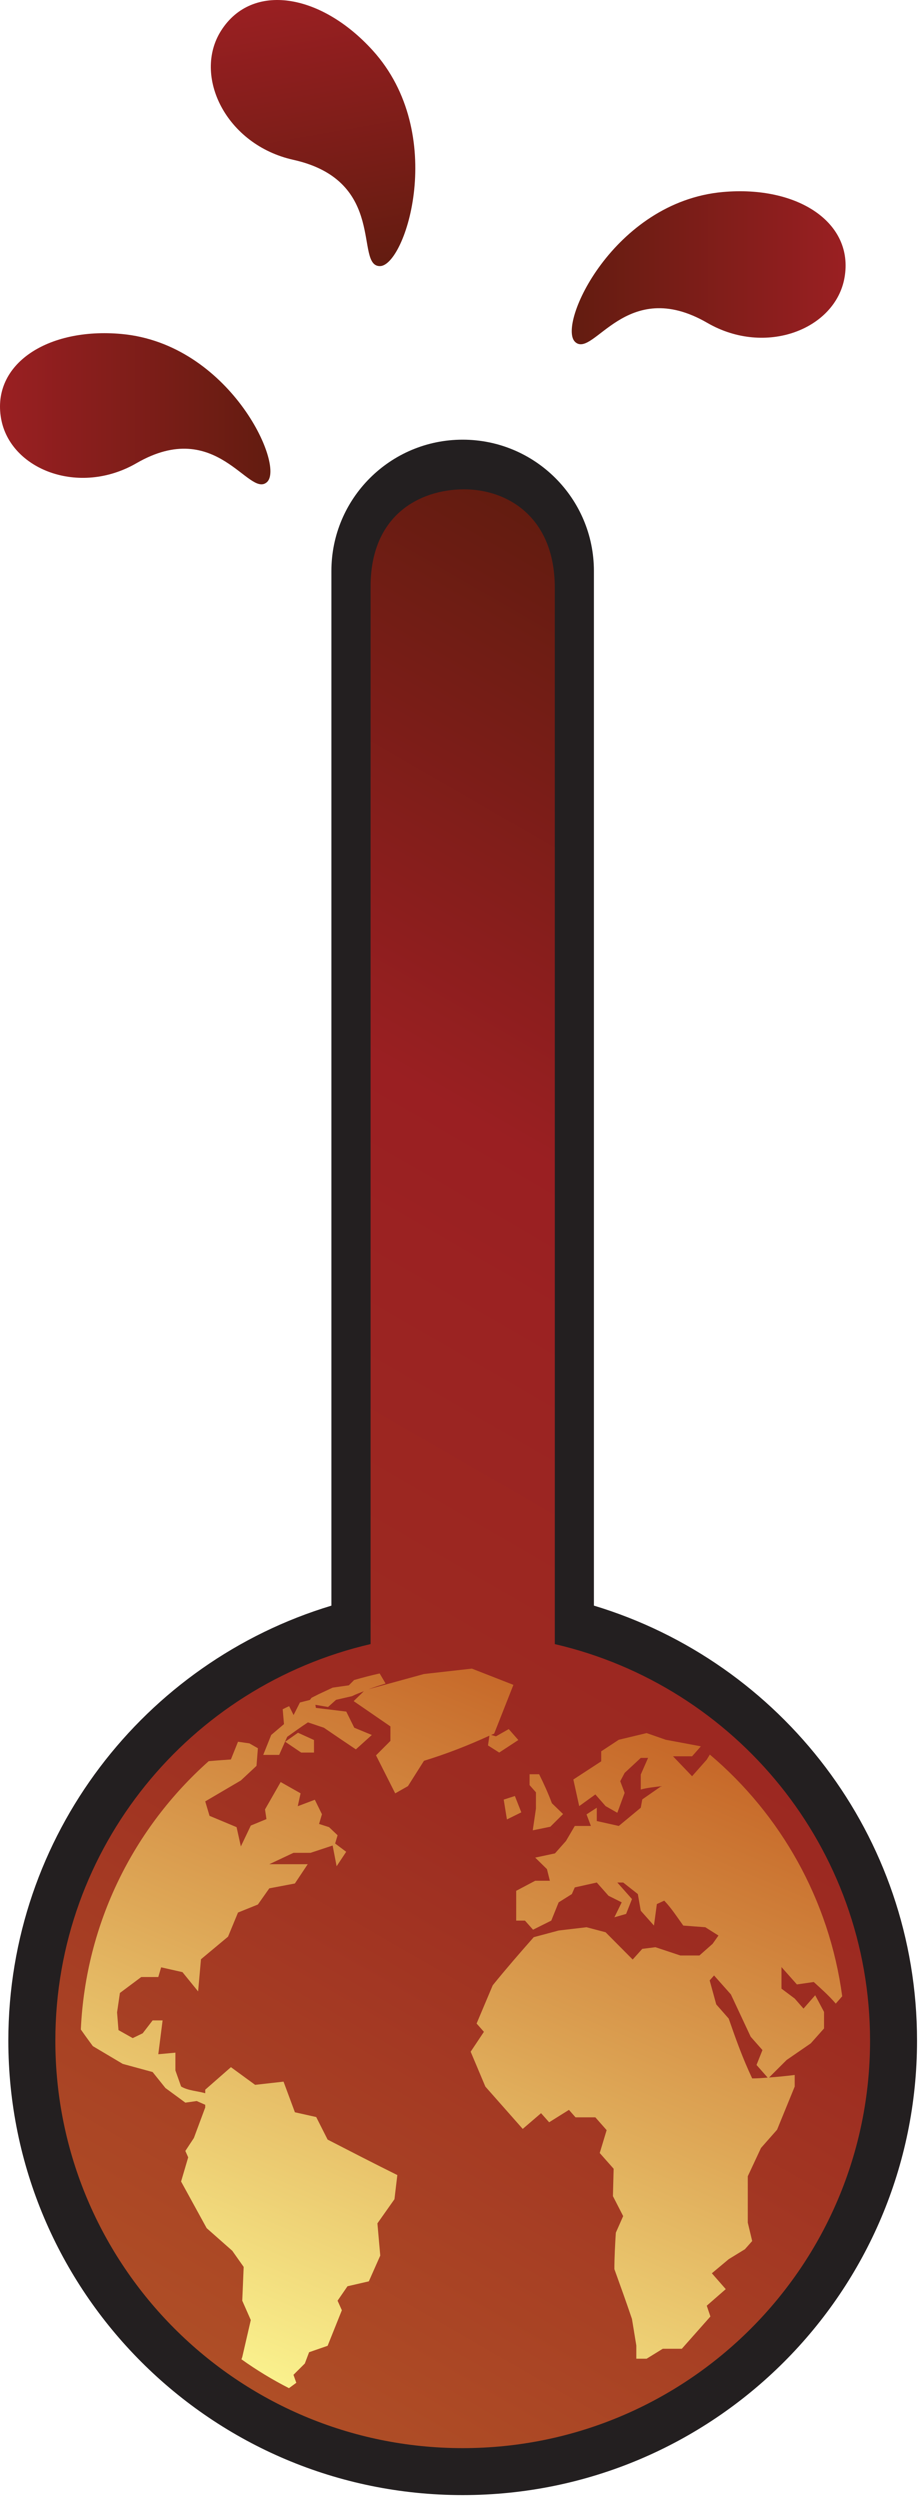 
        <svg xmlns:rdf="http://www.w3.org/1999/02/22-rdf-syntax-ns#" xmlns="http://www.w3.org/2000/svg" xmlns:cc="http://creativecommons.org/ns#" xmlns:xlink="http://www.w3.org/1999/xlink" xmlns:dc="http://purl.org/dc/elements/1.1/" x="0px" y="0px" width="185" height="501" viewBox="0 0 185 501" xml:space="preserve">
            <title>Climate change: above average temperatures</title>
            <desc xmlns:ian_image_library="https://ian.umces.edu/media-library/">
                <ian_image_library:title>Climate change: above average temperatures</ian_image_library:title>
                <ian_image_library:descr>Illustration representing climate change and above average temperatures</ian_image_library:descr>
                <ian_image_library:scene>
                    <ian_image_library:contains>climate, change, above, average, temperature, increase, warming</ian_image_library:contains>
                    <ian_image_library:when>2010-01-19</ian_image_library:when>
                </ian_image_library:scene>
            </desc>
            
 <defs></defs>
 <path d="m119.04 321.76v-207.34c0-14.529-11.781-26.313-26.31-26.313-14.523 0-26.307 11.784-26.307 26.313v207.34c-37.457 11.299-64.753 46.046-64.753 87.175 0 50.297 40.773 91.063 91.06 91.063 50.297 0 91.074-40.766 91.074-91.063.01-41.14-27.3-75.88-64.76-87.18z" fill="#231F20"/>
 <linearGradient id="ian_symbols_1fc8e8b5be350904c1e86e18b1ea8c45" y2="152.58" gradientUnits="userSpaceOnUse" x2="192.68" y1="458.84" x1="15.859">
  <stop stop-color="#AF4E26" offset="0"/>
  <stop stop-color="#9D2C21" offset=".345"/>
  <stop stop-color="#9A1F22" offset=".685"/>
  <stop stop-color="#631C10" offset="1"/>
 </linearGradient>
 <path d="m111.2 329.46v-211.64c.011-14.291-9.619-19.831-18.324-19.76-8.803.063-18.715 5.181-18.599 19.76v211.64c-36.187 8.385-63.183 40.745-63.183 79.474 0 45.081 36.556 81.651 81.645 81.651 45.092 0 81.648-36.57 81.648-81.651-.01-38.72-27.01-71.09-63.19-79.47z" fill="url(#ian_symbols_1fc8e8b5be350904c1e86e18b1ea8c45)"/>
 <linearGradient id="ian_symbols_889f26d0e6b6ec94159568696f9de51e" y2="54.71" gradientUnits="userSpaceOnUse" x2="68.442" y1="-.776" x1="58.658">
  <stop stop-color="#9A1F22" offset="0"/>
  <stop stop-color="#631C10" offset="1"/>
 </linearGradient>
 <path d="m76.14 53.328c5.139 0 13.699-26.525-1.443-43.23-10.394-11.453-24.17-13.692-30.362-3.984-5.776 9.039.936 22.907 14.459 25.913 18.916 4.209 12.204 21.301 17.346 21.301z" fill="url(#ian_symbols_889f26d0e6b6ec94159568696f9de51e)"/>
 <linearGradient id="ian_symbols_fcc7b24c947007c441a6d1fb27d1026f" y2="81.912" gradientUnits="userSpaceOnUse" x2="54.2" y1="81.912">
  <stop stop-color="#9A1F22" offset="0"/>
  <stop stop-color="#631C10" offset="1"/>
 </linearGradient>
 <path d="m53.522 96.6c3.643-3.358-7.592-27.729-29.204-29.679-14.828-1.337-26.039 6.068-24.099 16.973 1.809 10.179 15.592 15.6 27.137 8.926 16.138-9.335 22.523 7.131 26.166 3.78z" fill="url(#ian_symbols_fcc7b24c947007c441a6d1fb27d1026f)"/>
 <linearGradient id="ian_symbols_d28671dae302d484791f35f16a986d12" y2="53.655" gradientUnits="userSpaceOnUse" x2="114.59" y1="53.655" x1="169.49">
  <stop stop-color="#9A1F22" offset="0"/>
  <stop stop-color="#631C10" offset="1"/>
 </linearGradient>
 <path d="m115.28 68.526c-3.685-3.393 7.691-28.067 29.577-30.045 15.019-1.358 26.373 6.131 24.409 17.177-1.83 10.32-15.793 15.804-27.482 9.053-16.35-9.475-22.82 7.202-26.51 3.815z" fill="url(#ian_symbols_d28671dae302d484791f35f16a986d12)"/>
 <linearGradient id="ian_symbols_c13a65baaa9cbaf4e581bfea97d433fd" y2="340.43" gradientUnits="userSpaceOnUse" x2="118" y1="479.09" x1="59.135">
  <stop stop-color="#FAF18D" offset="0"/>
  <stop stop-color="#DDA555" offset=".535"/>
  <stop stop-color="#C66728" offset="1"/>
 </linearGradient>
 <path d="m62.934 351.2v-2.513l-3.203-1.457-2.569 1.802 3.203 2.168h2.569zm.450 73.04l-4.276-.957-2.277-6.139-5.698.641-4.847-3.541-5.149 4.513v.711c-1.545-.451-3.453-.507-4.84-1.352l-1.141-3.218v-3.562l-3.428.316c.292-2.252.57-4.52.862-6.779h-1.999l-1.992 2.584-2 .965-2.851-1.605-.285-3.548.57-3.893 4.277-3.196h3.417l.57-1.943 4.276.965 3.136 3.864.574-6.448 5.424-4.526 1.996-4.832 3.988-1.612 2.284-3.238 5.128-.972 2.573-3.864h-7.701l4.847-2.281h3.421l4.428-1.464.799 4.153 1.918-2.894-2.214-1.661.489-1.654-1.711-1.626-1.999-.641.574-1.943-1.425-2.907-3.425 1.296.57-2.584-3.992-2.26-3.136 5.484.285 1.942-3.136 1.296-1.992 4.181-.859-3.864-5.42-2.267-.862-2.894 7.142-4.195 3.132-2.922.282-3.533-1.707-.979-2.281-.324-1.426 3.555s-2.488.162-4.449.338c-14.973 13.326-24.649 32.382-25.627 53.771 1.094 1.57 2.411 3.337 2.411 3.337l5.991 3.556 5.987 1.633 2.569 3.203 3.991 2.929 2.277-.324 1.708.753v.535l-2.277 6.124-1.708 2.591.57 1.281-1.425 4.844 5.128 9.348 5.135 4.534 2.281 3.23-.282 6.772 1.711 3.879-1.711 7.412s-.07.177-.162.451c3.02 2.161 6.188 4.083 9.521 5.786.778-.563 1.471-1.077 1.471-1.077l-.567-1.598 2.277-2.267.855-2.26 3.713-1.288 2.854-7.124-.859-1.915 1.992-2.894 4.276-.985 2.288-5.16-.57-6.455 3.417-4.843.574-4.837c-4.681-2.322-9.327-4.716-13.973-7.109l-2.28-4.51zm44.036-61.81l-.637 4.351 3.523-.719 2.552-2.541-2.242-2.168c-.739-1.999-1.608-3.893-2.555-5.808h-1.915v2.175l1.274 1.45v3.26zm-9.609-12.66l2.246 1.429 3.833-2.513-1.922-2.189-2.556 1.45-.975-.274c.208-.099.408-.162.612-.268l3.854-9.771-8.328-3.259-9.595 1.084-11.13 3.055c1.12-.415 2.26-.781 3.432-1.154l-1.183-2.013c-1.725.38-3.436.83-5.122 1.316l-1.06 1.063-3.228.458-2.858 1.337-1.39.704-.324.43-2.002.507-1.271 2.52-.891-1.78c-.426.189-.873.401-1.292.619l.257 2.978-2.559 2.176-1.598 3.991h3.196l1.605-3.618c1.383-.985 2.756-1.979 4.16-2.9l3.203 1.077c2.129 1.45 4.259 2.907 6.402 4.336l3.2-2.886-3.517-1.45-1.608-3.238-6.082-.739-.109-.619 2.545.437 1.602-1.437 3.199-.732c.789-.387 1.584-.683 2.376-.992l-2.048 1.985 7.367 5.068v2.907l-2.886 2.894 3.847 7.616 2.555-1.45 3.21-5.075c4.604-1.415 8.774-3.048 13.118-5.033l-.282 1.92zm44.469 1.82l-.62 1.021-2.945 3.33-3.819-3.992h3.819l1.668-1.886.095-.099-.331-.078-6.715-1.253-3.826-1.337-5.579 1.337-3.523 2.316v2.006l-5.586 3.646 1.176 5.329 3.235-2.337 2.052 2.337 2.352 1.338 1.464-3.992-.88-2.337.88-1.661 3.235-3.006h1.464l-1.464 3.33v3.006c1.352-.373 2.728-.493 4.107-.669l-3.805 2.646-.303 1.669-4.407 3.653-4.407-.985v-2.668l-2.059 1.337.88 2.316h-3.231l-1.764 3.006-2.207 2.492-3.963.845 2.354 2.309.584 2.33h-2.939l-3.809 2.014v5.97h1.756l1.619 1.826 3.657-1.826 1.475-3.654 2.647-1.661.588-1.337 4.41-.979 2.348 2.653 2.647 1.323-1.464 2.992 2.348-.676 1.176-2.978-2.939-3.315h1.175l2.939 2.315.584 3.337 2.647 2.978.581-4.315 1.482-.676c1.447 1.514 2.583 3.295 3.812 4.991l4.414.331 2.64 1.665-1.176 1.661-2.644 2.337h-3.819l-4.998-1.661-2.636.331-1.922 2.14-5.428-5.463-3.822-1.01-5.589.658-4.995 1.338c-2.802 3.182-5.575 6.363-8.219 9.644l-3.231 7.659 1.468 1.661-2.658 3.984 2.946 6.99c2.499 2.837 4.998 5.66 7.49 8.482l3.674-3.153 1.619 1.823 3.97-2.485 1.32 1.493h3.97l2.267 2.569-1.387 4.582 2.788 3.154-.141 5.491 2.052 3.998-1.471 3.33c-.148 2.421-.289 4.864-.289 7.3 1.2 3.315 2.386 6.624 3.523 9.981l.873 5.322v2.646h2.063l3.234-1.992h3.822l5.73-6.469-.732-2.161 3.809-3.323-2.787-3.175 3.382-2.829 3.238-1.985 1.464-1.647-.883-3.696v-9.284l2.65-5.675 3.224-3.66 3.53-8.638v-2.33c-1.745.219-3.435.388-5.135.507l3.516-3.506 4.844-3.336 2.657-2.985v-3.309c-.599-1.119-1.176-2.238-1.774-3.344l-2.344 2.675-1.764-2.013-2.65-1.985v-4.322l3.091 3.478 3.379-.485c1.542 1.407 3.048 2.738 4.41 4.329l1.292-1.472c-2.6-19.35-12.34-36.44-26.55-48.45zm8.48 64.9c-1.868-3.935-3.276-7.862-4.702-11.98l-2.499-2.845-1.319-4.808.88-.992 3.379 3.808 3.967 8.476 2.354 2.668-1.189 2.985 2.234 2.534c-1.02.08-2.04.16-3.1.16zm-49.8-55.86l.644 3.97 2.883-1.422-1.288-3.273-2.23.72z" fill="url(#ian_symbols_c13a65baaa9cbaf4e581bfea97d433fd)"/>
</svg>

